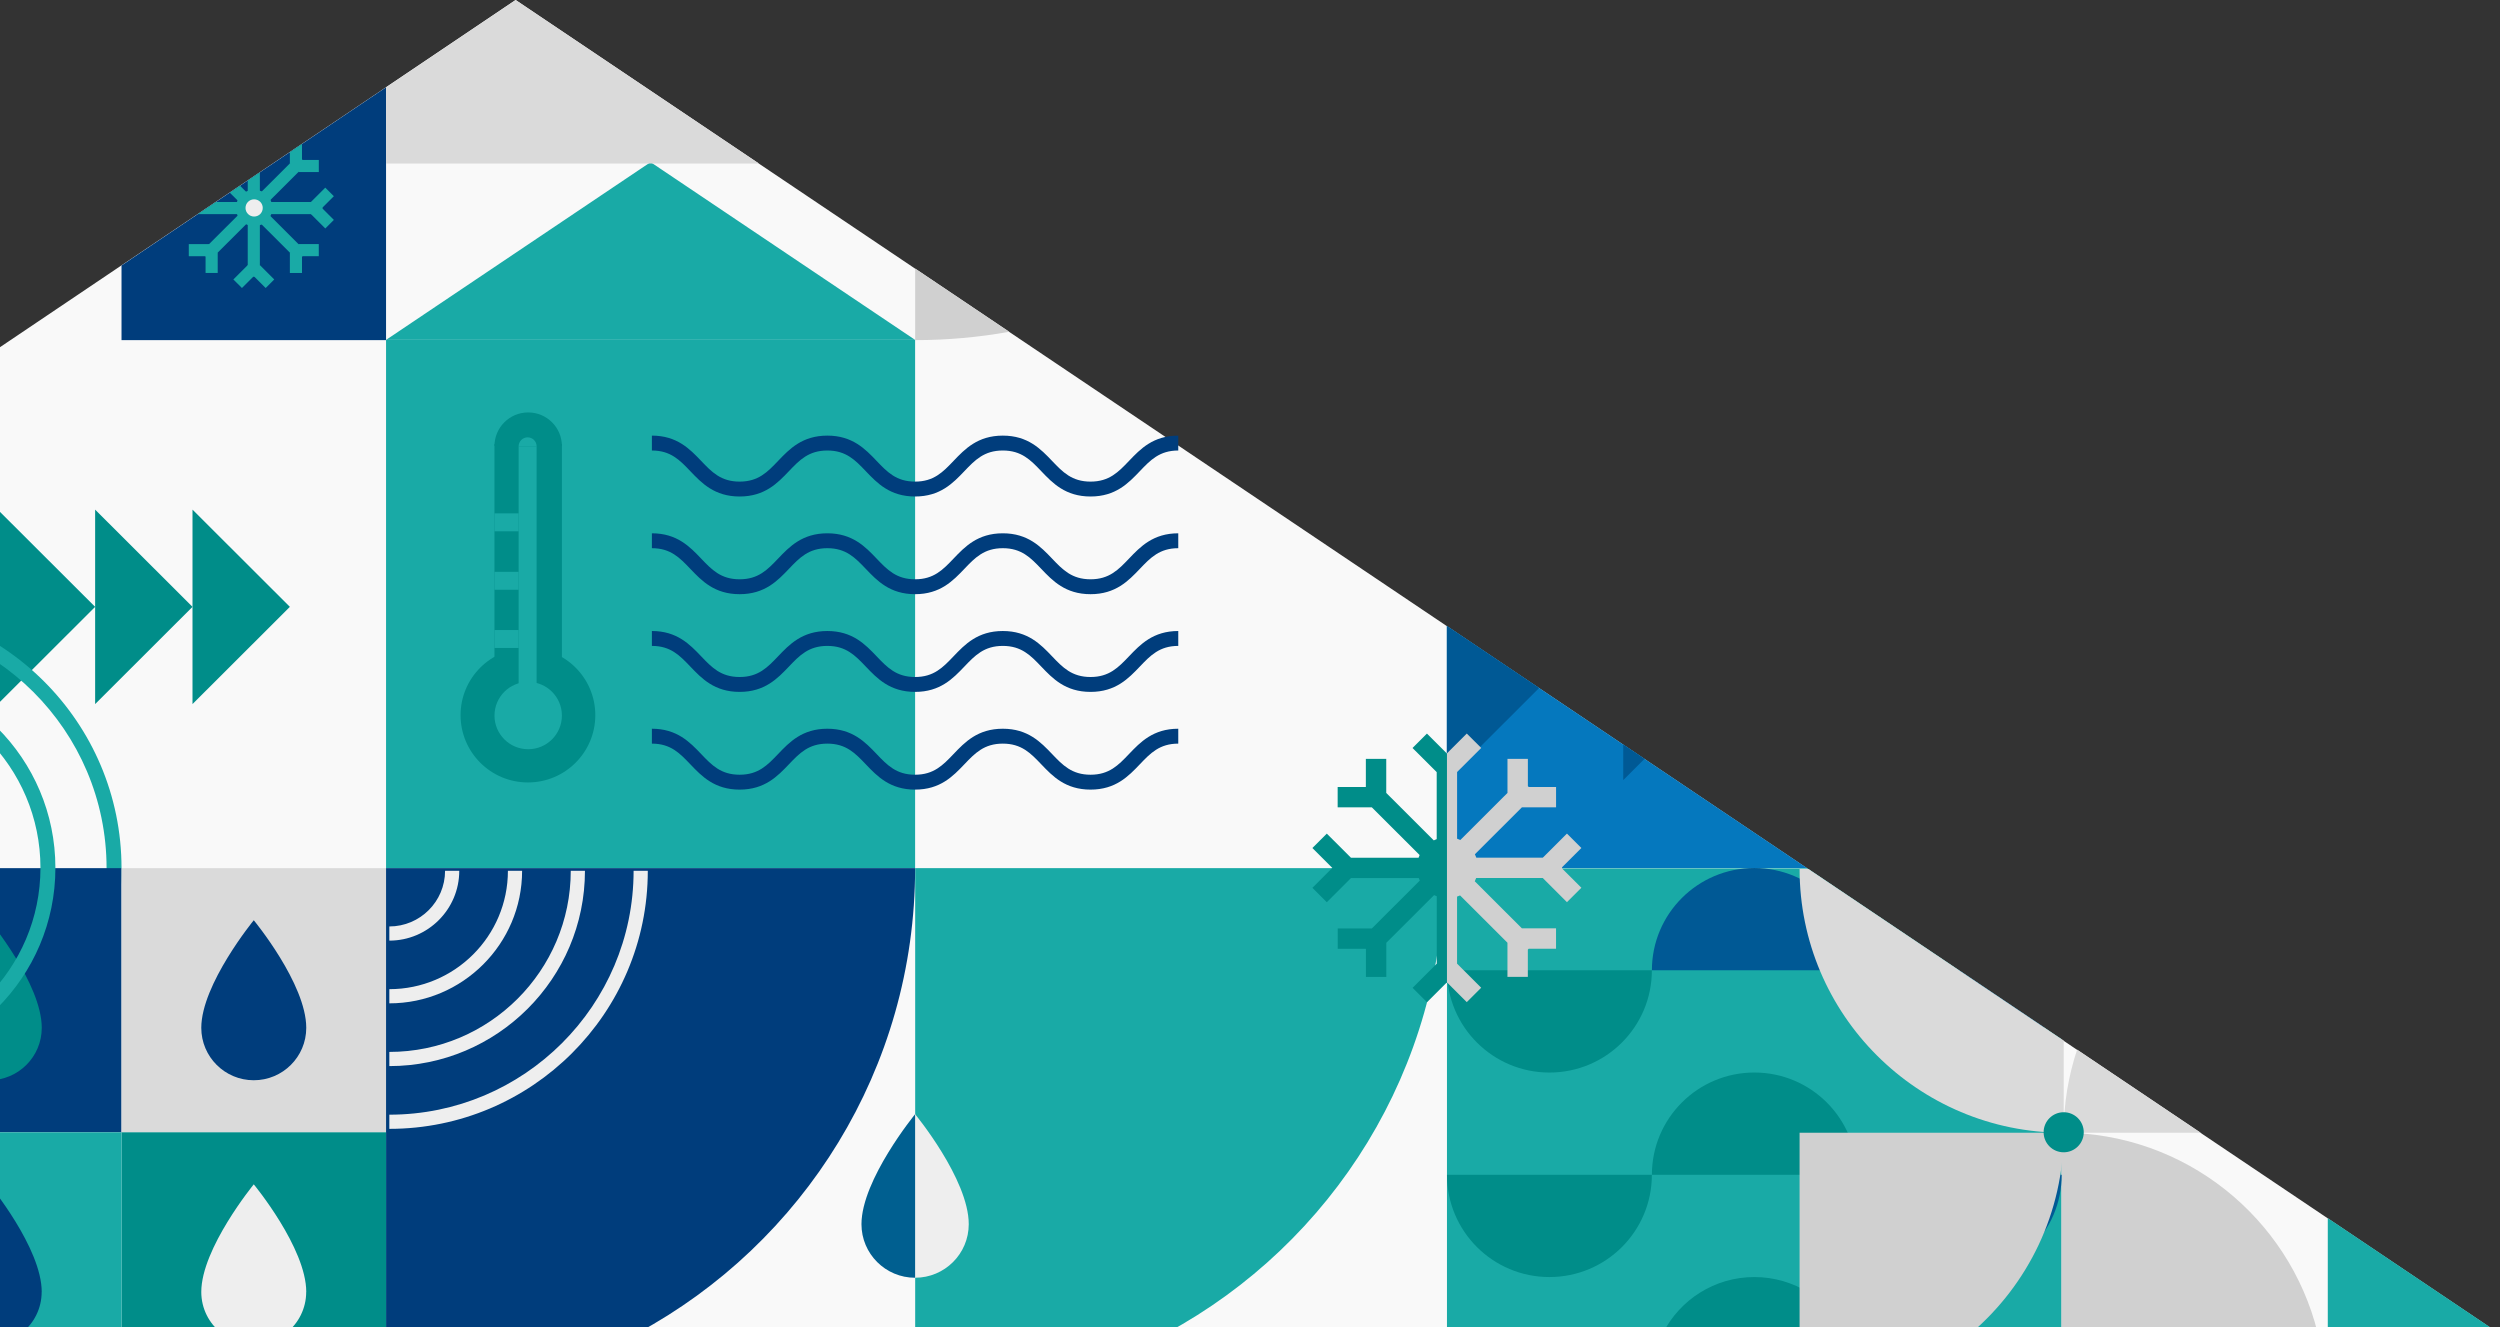 <svg width="904" height="480" viewBox="0 0 904 480" fill="none" xmlns="http://www.w3.org/2000/svg">
<rect x="0" y="0" width="904" height="480" fill="#333333" stroke="none"/>
<g clip-path="url(#clip0_73851_49531)">
<path d="M903.03 481.775L-529 481.775L186.422 0L903.03 481.775Z" fill="#F9F9F9"/>
<path d="M139.595 122.988V31.569L43.941 96.011L43.941 122.988L139.595 122.988Z" fill="#003D7C"/>
<path d="M-0.82 184.281L34.4 219.438L-0.82 254.594L-0.82 184.281Z" fill="#008D89"/>
<path d="M34.401 184.281L69.609 219.438L34.401 254.594L34.401 184.281Z" fill="#008D89"/>
<path d="M69.609 184.281L104.817 219.438L69.609 254.594L69.609 184.281Z" fill="#008D89"/>
<path d="M-51.712 223.806C-1.947 223.806 38.536 264.23 38.536 313.923C38.536 363.615 -1.947 404.039 -51.712 404.039C-101.478 404.039 -141.961 363.615 -141.961 313.923C-141.961 264.23 -101.478 223.806 -51.712 223.806ZM-51.712 218.42C-104.536 218.42 -147.367 261.188 -147.367 313.934C-147.367 366.681 -104.536 409.449 -51.712 409.449C1.111 409.449 43.942 366.681 43.942 313.934C43.942 261.188 1.111 218.42 -51.712 218.42Z" fill="#19AAA6"/>
<path d="M96.065 104.146L99.166 101.049L93.952 95.843L90.851 98.94L96.065 104.146Z" fill="#19AAA6"/>
<path d="M92.701 98.937L89.599 95.84L84.385 101.046L87.487 104.143L92.701 98.937Z" fill="#19AAA6"/>
<path d="M120.716 70.954L117.615 67.857L112.401 73.064L115.503 76.161L120.716 70.954Z" fill="#19AAA6"/>
<path d="M115.511 74.311L112.41 77.408L117.624 82.615L120.725 79.517L115.511 74.311Z" fill="#19AAA6"/>
<path d="M115.272 92.638V88.258H107.898V92.638H115.272Z" fill="#19AAA6"/>
<path d="M109.202 91.348H104.816V98.71H109.202V91.348Z" fill="#19AAA6"/>
<path d="M72.763 91.101L75.865 94.198L110.845 59.27L107.743 56.172L72.763 91.101Z" fill="#19AAA6"/>
<path d="M74.335 98.698H78.722V91.335H74.335V98.698Z" fill="#19AAA6"/>
<path d="M75.642 92.65V88.27H68.269V92.65H75.642Z" fill="#19AAA6"/>
<path d="M107.909 57.836V62.216H115.282V57.836H107.909Z" fill="#19AAA6"/>
<path d="M43.944 313.924H-51.711L-51.711 409.438H43.944L43.944 313.924Z" fill="#003D7C"/>
<path d="M15.101 371.666C15.101 382.13 6.602 390.617 -3.878 390.617C-14.357 390.617 -22.857 382.13 -22.857 371.666C-22.857 355.946 -3.878 332.757 -3.878 332.757C-3.878 332.757 15.101 355.745 15.101 371.666Z" fill="#008D89"/>
<path d="M139.595 313.924H43.941L43.941 409.438H139.595V313.924Z" fill="#DADADA"/>
<path d="M110.743 371.666C110.743 382.13 102.244 390.617 91.764 390.617C81.285 390.617 72.785 382.13 72.785 371.666C72.785 355.946 91.764 332.757 91.764 332.757C91.764 332.757 110.743 355.745 110.743 371.666Z" fill="#003D7C"/>
<path d="M235.251 58.63L139.597 122.906L330.905 122.906L235.251 58.63Z" fill="#19AAA6"/>
<path d="M330.905 122.906L139.597 122.906L139.597 313.935H330.905V122.906Z" fill="#19AAA6"/>
<path d="M215.265 258.608C215.265 245.173 204.358 234.282 190.904 234.282C177.45 234.282 166.543 245.173 166.543 258.608C166.543 272.042 177.45 282.933 190.904 282.933C204.358 282.933 215.265 272.042 215.265 258.608Z" fill="#008D89"/>
<path d="M178.8 239.787H203.185L203.185 160.513H178.8L178.8 239.787Z" fill="#008D89"/>
<path d="M190.998 149.138C197.732 149.138 203.185 154.583 203.185 161.306H178.8C178.8 154.583 184.253 149.138 190.986 149.138H190.998Z" fill="#008D89"/>
<path d="M178.801 213.26H187.538V206.773H178.801V213.26Z" fill="#19AAA6"/>
<path d="M178.801 192.118H187.538V185.631H178.801V192.118Z" fill="#19AAA6"/>
<path d="M178.801 234.307H187.538V227.82H178.801V234.307Z" fill="#19AAA6"/>
<path d="M190.996 270.918C197.726 270.918 203.182 265.47 203.182 258.75C203.182 252.029 197.726 246.581 190.996 246.581C184.265 246.581 178.809 252.029 178.809 258.75C178.809 265.47 184.265 270.918 190.996 270.918Z" fill="#19AAA6"/>
<path d="M194.034 161.389H187.538V258.655H194.034V161.389Z" fill="#19AAA6"/>
<path d="M190.786 158.145C192.588 158.145 194.046 159.601 194.046 161.4H187.538C187.538 159.601 188.996 158.145 190.798 158.145H190.786Z" fill="#19AAA6"/>
<path d="M394.339 179.536C385.247 179.536 380.611 174.671 376.522 170.386C372.693 166.373 369.385 162.904 362.616 162.904C355.847 162.904 352.54 166.373 348.711 170.386C344.621 174.671 339.986 179.536 330.893 179.536C321.801 179.536 317.166 174.671 313.076 170.386C309.247 166.373 305.94 162.904 299.171 162.904C292.402 162.904 289.094 166.373 285.265 170.386C281.175 174.671 276.54 179.536 267.448 179.536C258.355 179.536 253.72 174.671 249.63 170.386C245.801 166.373 242.506 162.904 235.725 162.904V157.519C244.806 157.519 249.453 162.384 253.542 166.669C257.371 170.682 260.667 174.15 267.448 174.15C274.229 174.15 277.524 170.682 281.353 166.669C285.443 162.384 290.078 157.519 299.171 157.519C308.263 157.519 312.898 162.384 316.988 166.669C320.817 170.682 324.124 174.15 330.893 174.15C337.662 174.15 340.97 170.682 344.799 166.669C348.889 162.384 353.524 157.519 362.616 157.519C371.709 157.519 376.344 162.384 380.434 166.669C384.263 170.682 387.57 174.15 394.339 174.15C401.108 174.15 404.415 170.682 408.244 166.669C412.334 162.384 416.969 157.519 426.062 157.519V162.904C419.293 162.904 415.985 166.373 412.156 170.386C408.067 174.671 403.431 179.536 394.339 179.536Z" fill="#003D7C"/>
<path d="M394.339 214.858C385.247 214.858 380.611 209.993 376.522 205.708C372.693 201.695 369.385 198.227 362.616 198.227C355.847 198.227 352.54 201.695 348.711 205.708C344.621 209.993 339.986 214.858 330.893 214.858C321.801 214.858 317.166 209.993 313.076 205.708C309.247 201.695 305.94 198.227 299.171 198.227C292.402 198.227 289.094 201.695 285.265 205.708C281.175 209.993 276.54 214.858 267.448 214.858C258.355 214.858 253.72 209.993 249.63 205.708C245.801 201.695 242.506 198.227 235.725 198.227V192.841C244.806 192.841 249.453 197.706 253.542 201.991C257.371 206.004 260.667 209.472 267.448 209.472C274.229 209.472 277.524 206.004 281.353 201.991C285.443 197.706 290.078 192.841 299.171 192.841C308.263 192.841 312.898 197.706 316.988 201.991C320.817 206.004 324.124 209.472 330.893 209.472C337.662 209.472 340.97 206.004 344.799 201.991C348.889 197.706 353.524 192.841 362.616 192.841C371.709 192.841 376.344 197.706 380.434 201.991C384.263 206.004 387.57 209.472 394.339 209.472C401.108 209.472 404.415 206.004 408.244 201.991C412.334 197.706 416.969 192.841 426.062 192.841V198.227C419.293 198.227 415.985 201.695 412.156 205.708C408.067 209.993 403.431 214.858 394.339 214.858Z" fill="#003D7C"/>
<path d="M394.339 250.191C385.247 250.191 380.611 245.326 376.522 241.041C372.693 237.028 369.385 233.56 362.616 233.56C355.847 233.56 352.54 237.028 348.711 241.041C344.621 245.326 339.986 250.191 330.893 250.191C321.801 250.191 317.166 245.326 313.076 241.041C309.247 237.028 305.94 233.56 299.171 233.56C292.402 233.56 289.094 237.028 285.265 241.041C281.175 245.326 276.54 250.191 267.448 250.191C258.355 250.191 253.72 245.326 249.63 241.041C245.801 237.028 242.506 233.56 235.725 233.56V228.174C244.806 228.174 249.453 233.039 253.542 237.324C257.371 241.337 260.667 244.805 267.448 244.805C274.229 244.805 277.524 241.337 281.353 237.324C285.443 233.039 290.078 228.174 299.171 228.174C308.263 228.174 312.898 233.039 316.988 237.324C320.817 241.337 324.124 244.805 330.893 244.805C337.662 244.805 340.97 241.337 344.799 237.324C348.889 233.039 353.524 228.174 362.616 228.174C371.709 228.174 376.344 233.039 380.434 237.324C384.263 241.337 387.57 244.805 394.339 244.805C401.108 244.805 404.415 241.337 408.244 237.324C412.334 233.039 416.969 228.174 426.062 228.174V233.56C419.293 233.56 415.985 237.028 412.156 241.041C408.067 245.326 403.431 250.191 394.339 250.191Z" fill="#003D7C"/>
<path d="M394.339 285.526C385.247 285.526 380.611 280.661 376.522 276.376C372.693 272.363 369.385 268.895 362.616 268.895C355.847 268.895 352.54 272.363 348.711 276.376C344.621 280.661 339.986 285.526 330.893 285.526C321.801 285.526 317.166 280.661 313.076 276.376C309.247 272.363 305.94 268.895 299.171 268.895C292.402 268.895 289.094 272.363 285.265 276.376C281.175 280.661 276.54 285.526 267.448 285.526C258.355 285.526 253.72 280.661 249.63 276.376C245.801 272.363 242.506 268.895 235.725 268.895V263.509C244.806 263.509 249.453 268.374 253.542 272.659C257.371 276.672 260.667 280.14 267.448 280.14C274.229 280.14 277.524 276.672 281.353 272.659C285.443 268.374 290.078 263.509 299.171 263.509C308.263 263.509 312.898 268.374 316.988 272.659C320.817 276.672 324.124 280.14 330.893 280.14C337.662 280.14 340.97 276.672 344.799 272.659C348.889 268.374 353.524 263.509 362.616 263.509C371.709 263.509 376.344 268.374 380.434 272.659C384.263 276.672 387.57 280.14 394.339 280.14C401.108 280.14 404.415 276.672 408.244 272.659C412.334 268.374 416.969 263.509 426.062 263.509V268.895C419.293 268.895 415.985 272.363 412.156 276.376C408.067 280.661 403.431 285.526 394.339 285.526Z" fill="#003D7C"/>
<path d="M-51.71 247.575C-15.127 247.575 14.628 277.287 14.628 313.816C14.628 350.346 -15.127 380.058 -51.71 380.058C-88.293 380.058 -118.048 350.346 -118.048 313.816C-118.048 277.287 -88.293 247.575 -51.71 247.575ZM-51.71 242.189C-91.328 242.189 -123.454 274.256 -123.454 313.828C-123.454 353.388 -91.34 385.467 -51.71 385.467C-12.092 385.467 20.034 353.4 20.034 313.828C20.034 274.268 -12.08 242.189 -51.71 242.189Z" fill="#19AAA6"/>
<path d="M93.967 99.988V62.31L89.581 65.27V99.988H93.967Z" fill="#19AAA6"/>
<path d="M110.85 91.183L86.785 67.153L83.075 69.651L107.756 94.284L110.85 91.183Z" fill="#19AAA6"/>
<path d="M109.202 59.127V52.048L104.816 55.007V59.127H109.202Z" fill="#19AAA6"/>
<path d="M116.563 73.048H78.048L71.54 77.428H116.563V73.048Z" fill="#19AAA6"/>
<path d="M274.43 59.127L186.47 0L139.597 31.57V59.127L274.43 59.127Z" fill="#DADADA"/>
<path d="M330.927 122.99C342.545 122.99 353.913 121.96 364.95 119.971L330.927 97.102V122.99Z" fill="#D0D0D0"/>
<path d="M653.466 313.923L523.184 226.352V313.923H653.466Z" fill="#0578BE"/>
<path d="M523.221 482.001H745.518V375.809L653.597 314.019H523.221V482.001Z" fill="#19AAA6"/>
<path d="M708.472 387.822C721.251 387.822 732.525 381.359 739.187 371.534L708.412 350.843H671.426C671.426 371.262 688.011 387.822 708.472 387.822Z" fill="#005995"/>
<path d="M746.23 409.592H795.782L751.091 379.549C747.949 388.995 746.23 399.092 746.23 409.592Z" fill="#DADADA"/>
<path d="M903.503 482.001L841.729 440.476V482.001H903.503Z" fill="#19AAA6"/>
<path d="M745.364 409.568V481.977H838.067C827.777 440.404 790.186 409.568 745.364 409.568Z" fill="#D0D0D0"/>
<path d="M330.927 482.001H421.923C481.658 449.685 522.236 386.533 522.236 313.924H330.927V482.001Z" fill="#19AAA6"/>
<path d="M139.597 482.001H230.592C290.327 449.685 330.905 386.533 330.905 313.924H139.597L139.597 482.001Z" fill="#003D7C"/>
<path d="M139.595 409.438H43.941L43.941 482H139.595V409.438Z" fill="#008D89"/>
<path d="M110.743 467.168C110.743 451.247 91.764 428.259 91.764 428.259C91.764 428.259 72.785 451.448 72.785 467.168C72.785 473.181 75.595 478.52 79.957 481.988H103.548C107.922 478.52 110.72 473.169 110.72 467.168H110.743Z" fill="#EEEEEE"/>
<path d="M-51.711 409.438L-51.711 482H-34.095H43.944L43.944 409.438H-51.711Z" fill="#19AAA6"/>
<path d="M15.087 467.168C15.087 451.247 -3.892 428.259 -3.892 428.259C-3.892 428.259 -22.871 451.448 -22.871 467.168C-22.871 473.181 -20.061 478.52 -15.699 481.988H7.892C12.266 478.52 15.064 473.169 15.064 467.168H15.087Z" fill="#003D7C"/>
<path d="M91.895 81.759C95.529 81.759 98.474 78.818 98.474 75.19C98.474 71.561 95.529 68.62 91.895 68.62C88.261 68.62 85.316 71.561 85.316 75.19C85.316 78.818 88.261 81.759 91.895 81.759Z" fill="#19AAA6"/>
<path d="M91.893 78.303C93.615 78.303 95.01 76.909 95.01 75.189C95.01 73.47 93.615 72.076 91.893 72.076C90.171 72.076 88.775 73.47 88.775 75.189C88.775 76.909 90.171 78.303 91.893 78.303Z" fill="#EEEEEE"/>
<path d="M556.555 248.771L523.184 226.352V282.093L556.555 248.771Z" fill="#005995"/>
<path d="M594.668 274.399L586.963 269.214V282.093L594.668 274.399Z" fill="#005995"/>
<path d="M523.22 272.421H523.149L515.977 265.26L510.761 270.468L519.51 279.204V303.423C519.154 303.553 518.798 303.707 518.455 303.885L501.266 286.721V274.398H493.892V284.531L493.845 284.578H483.697V291.941H496.061L513.334 309.188C513.191 309.495 513.061 309.815 512.954 310.147H488.498L479.773 301.434L474.557 306.643L481.729 313.804V313.875L474.557 321.037L479.773 326.245L488.522 317.509H513.013C513.12 317.817 513.251 318.125 513.393 318.421L496.061 335.727H483.721V343.09H493.868L493.916 343.137V353.27H501.289V340.923L518.561 323.676C518.881 323.83 519.201 323.972 519.533 324.091V348.464L510.785 357.2L516.001 362.408L522.983 355.436H523.244V272.445L523.22 272.421Z" fill="#008D89"/>
<path d="M523.224 350.855C523.224 371.275 539.808 387.835 560.269 387.835C580.73 387.835 597.315 371.287 597.315 350.855H523.212H523.224Z" fill="#008D89"/>
<path d="M671.417 350.855C671.417 330.436 654.832 313.876 634.371 313.876C613.91 313.876 597.326 330.424 597.326 350.855H671.429H671.417Z" fill="#005995"/>
<path d="M671.415 424.803C671.415 445.222 687.999 461.782 708.46 461.782C728.921 461.782 745.506 445.234 745.506 424.803H671.403H671.415Z" fill="#005995"/>
<path d="M523.224 424.803C523.224 445.222 539.808 461.782 560.269 461.782C580.73 461.782 597.315 445.234 597.315 424.803H523.212H523.224Z" fill="#008D89"/>
<path d="M671.417 424.803C671.417 404.384 654.832 387.823 634.371 387.823C613.91 387.823 597.326 404.372 597.326 424.803H671.429H671.417Z" fill="#008D89"/>
<path d="M634.372 461.782C619.957 461.782 607.474 470.009 601.345 482H667.399C661.27 469.997 648.787 461.782 634.372 461.782Z" fill="#008D89"/>
<path d="M650.732 481.999H712.838C733.263 464.504 746.232 438.568 746.232 409.591H650.732V481.999Z" fill="#D0D0D0"/>
<path d="M650.732 314.23C650.732 366.894 693.491 409.591 746.232 409.591V376.281L653.92 314.23H650.732Z" fill="#DADADA"/>
<path d="M746.229 416.67C750.236 416.67 753.484 413.427 753.484 409.426C753.484 405.425 750.236 402.182 746.229 402.182C742.222 402.182 738.974 405.425 738.974 409.426C738.974 413.427 742.222 416.67 746.229 416.67Z" fill="#008D89"/>
<path d="M140.782 408.195V403.069C189.481 403.069 229.11 363.509 229.11 314.87H234.243C234.243 366.327 192.314 408.195 140.782 408.195Z" fill="#EEEEEE"/>
<path d="M140.782 362.811V357.685C164.432 357.685 183.66 338.474 183.66 314.87H188.793C188.793 341.303 167.253 362.811 140.782 362.811Z" fill="#EEEEEE"/>
<path d="M140.782 385.503V380.377C176.95 380.377 206.385 350.985 206.385 314.87H211.518C211.518 353.815 179.784 385.503 140.782 385.503Z" fill="#EEEEEE"/>
<path d="M140.782 340.131V335.005C151.902 335.005 160.935 325.973 160.935 314.882H166.068C166.068 328.802 154.723 340.131 140.782 340.131Z" fill="#EEEEEE"/>
<path d="M350.299 442.666C350.299 453.367 341.61 462.031 330.905 462.031C320.2 462.031 311.511 453.355 311.511 442.666C311.511 426.603 330.905 402.893 330.905 402.893C330.905 402.893 350.299 426.401 350.299 442.666Z" fill="#EEEEEE"/>
<path d="M330.905 462.031C320.188 462.031 311.511 453.355 311.511 442.666C311.511 426.603 330.905 402.893 330.905 402.893V462.043V462.031Z" fill="#005F90"/>
<path d="M564.842 313.604L571.825 306.632L566.609 301.424L557.884 310.136H533.843C533.701 309.71 533.523 309.307 533.321 308.905L550.309 291.942H562.673V284.579H552.798L552.478 284.26V274.399H545.105V286.722L528.058 303.744C527.678 303.566 527.287 303.412 526.884 303.27V279.17L535.609 270.457L530.393 265.249L523.221 272.411V355.401H523.399L530.381 362.373L535.597 357.165L526.872 348.453V324.21C527.24 324.092 527.607 323.938 527.963 323.784L545.093 340.889V353.235H552.466V343.375L552.786 343.055H562.661V335.692H550.321L533.274 318.67C533.463 318.292 533.629 317.889 533.784 317.487H557.86L566.609 326.223L571.825 321.014L564.842 314.042V313.592V313.604Z" fill="#D0D0D0"/>
</g>
<defs>
<clipPath id="clip0_73851_49531">
<rect width="1432.5" height="482" fill="white" transform="translate(-529)"/>
</clipPath>
</defs>
</svg>
